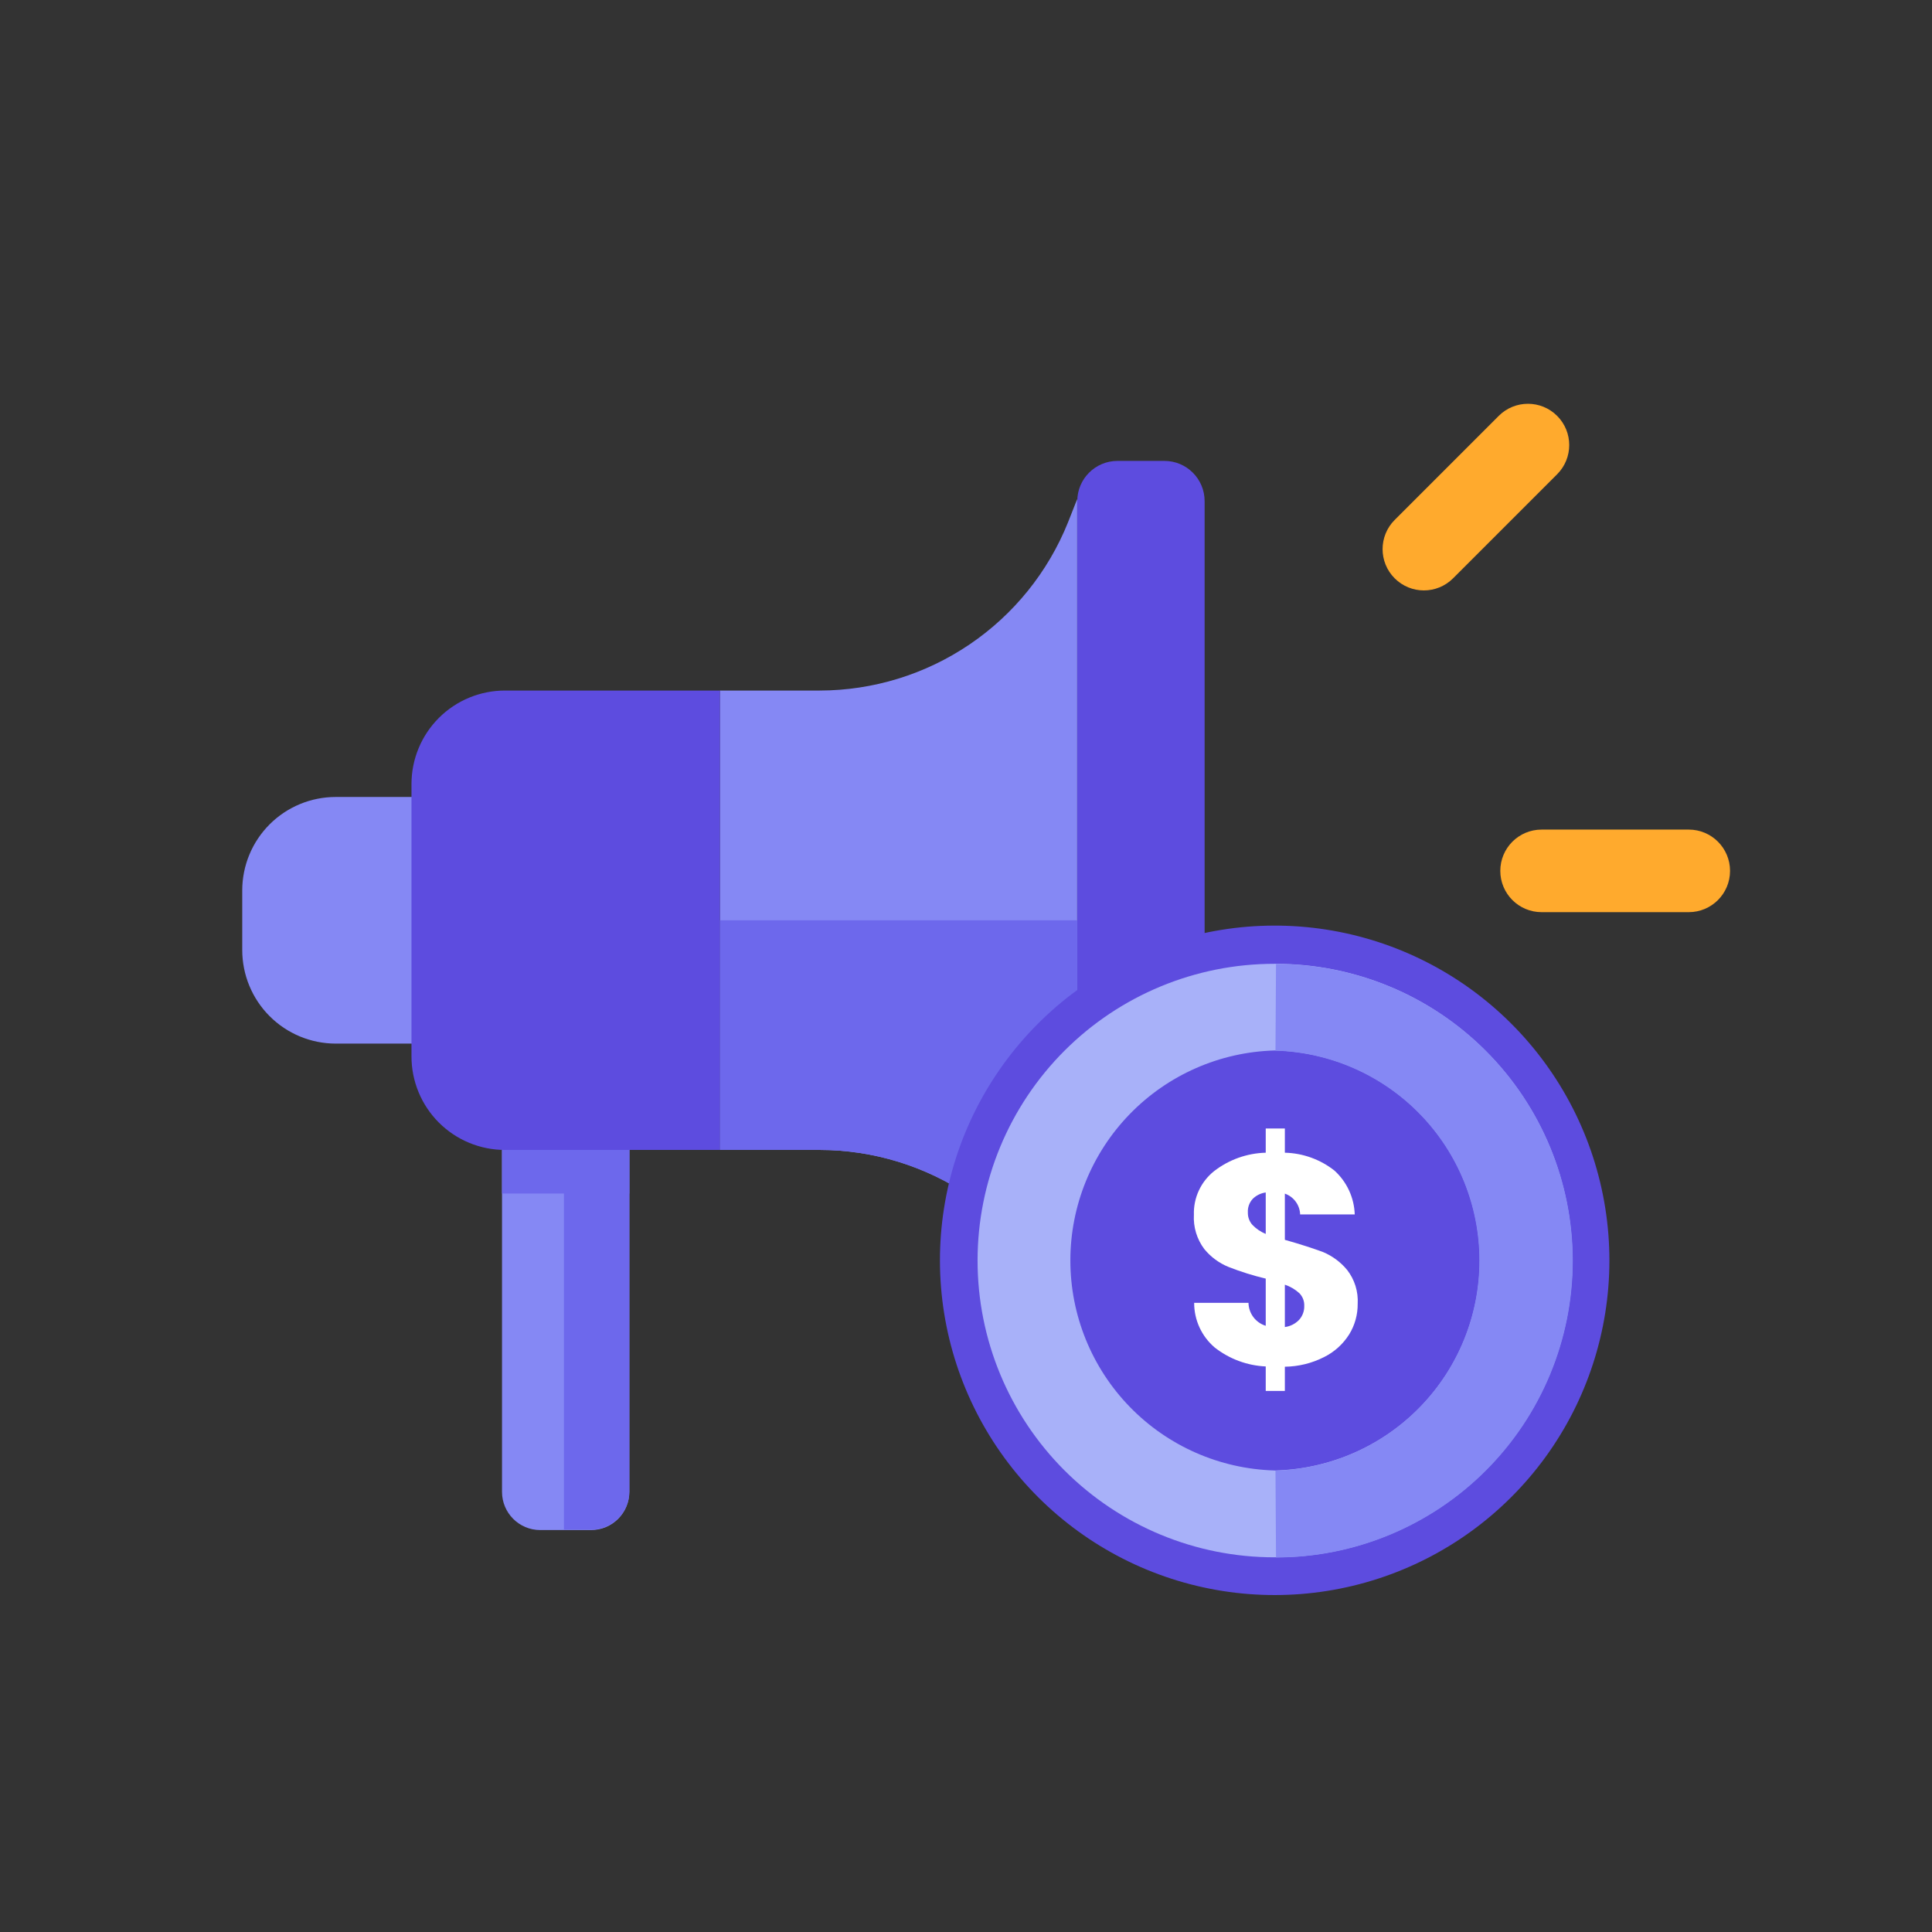 <?xml version="1.0" encoding="UTF-8"?> <svg xmlns="http://www.w3.org/2000/svg" width="1024" height="1024" viewBox="0 0 1024 1024" fill="none"><rect x="0" y="0" width="1024" height="1024" fill="#333333" stroke="none"/><g clip-path="url(#clip0_4_302)"><path d="M895.075 483.462C907.16 483.462 916.956 473.666 916.956 461.582C916.956 449.497 907.16 439.701 895.075 439.701H817.071C804.987 439.701 795.191 449.497 795.191 461.582C795.191 473.666 804.987 483.462 817.071 483.462H895.075Z" fill="#FFAA2D"></path><path d="M825.312 251.366C833.857 242.821 833.857 228.967 825.312 220.422C816.767 211.877 802.913 211.877 794.368 220.422L739.211 275.579C730.666 284.124 730.666 297.978 739.211 306.523C747.756 315.068 761.61 315.068 770.155 306.523L825.312 251.366Z" fill="#FFAA2D"></path><path d="M570.983 265.601V709.991C570.983 721.761 580.525 731.303 592.296 731.303H617.16C628.931 731.303 638.473 721.761 638.473 709.991V265.601C638.473 253.831 628.931 244.289 617.16 244.289H592.296C580.525 244.289 570.983 253.831 570.983 265.601Z" fill="#5D4CDF"></path><path d="M570.935 264.512V710.985L566.199 698.624C555.641 672.333 537.464 649.799 514.002 633.916C490.541 618.033 462.867 609.527 434.535 609.49H381.538V366.007H434.393C462.725 365.97 490.399 357.464 513.86 341.581C537.321 325.698 555.499 303.164 566.057 276.873L570.935 264.512Z" fill="#8588F4"></path><path d="M291.885 422.414V553.131H177.934C164.791 553.118 152.191 547.888 142.902 538.59C133.612 529.292 128.395 516.687 128.395 503.544V471.906C128.407 458.776 133.632 446.187 142.921 436.907C152.21 427.627 164.804 422.414 177.934 422.414H291.885Z" fill="#8588F4"></path><path d="M313.293 467.265H286.345C275.15 467.265 266.074 476.34 266.074 487.535V790.694C266.074 801.889 275.15 810.964 286.345 810.964H313.293C324.488 810.964 333.564 801.889 333.564 790.694V487.535C333.564 476.34 324.488 467.265 313.293 467.265Z" fill="#8588F4"></path><path d="M570.935 487.772V710.985L566.199 698.624C555.641 672.333 537.464 649.799 514.002 633.916C490.541 618.033 462.867 609.527 434.535 609.49H381.538V487.772H570.935Z" fill="#6D68EC"></path><path d="M333.562 547.353V790.694C333.537 793.356 332.988 795.987 331.947 798.437C330.905 800.887 329.391 803.108 327.491 804.972C325.591 806.837 323.343 808.309 320.874 809.305C318.405 810.301 315.764 810.8 313.102 810.775H298.894V547.353H333.562Z" fill="#6D68EC"></path><path d="M333.564 589.977H266.074V632.602H333.564V589.977Z" fill="#6D68EC"></path><path d="M267.681 366.007H381.585V609.49H267.681C261.156 609.496 254.693 608.213 248.665 605.715C242.636 603.216 237.161 599.551 232.554 594.93C227.946 590.309 224.296 584.824 221.815 578.788C219.334 572.753 218.069 566.287 218.094 559.761V415.546C218.094 409.037 219.377 402.591 221.87 396.577C224.362 390.564 228.016 385.101 232.621 380.5C237.226 375.899 242.693 372.251 248.709 369.764C254.725 367.277 261.172 366 267.681 366.007Z" fill="#5D4CDF"></path><path d="M853.019 668.123C852.993 705.56 841.125 742.028 819.115 772.311C797.104 802.593 766.078 825.137 730.477 836.715C694.877 848.294 656.526 848.315 620.912 836.774C585.299 825.234 554.249 802.724 532.206 772.465C510.163 742.206 498.256 705.75 498.19 668.314C498.123 630.878 509.901 594.38 531.837 564.043C553.773 533.707 584.743 511.087 620.315 499.42C655.887 487.754 694.238 487.639 729.88 499.091C765.652 510.609 796.847 533.18 818.975 563.555C841.103 593.93 853.023 630.543 853.019 668.123Z" fill="#5D4CDF"></path><path d="M675.415 825.41C633.7 825.41 593.694 808.838 564.197 779.342C534.7 749.845 518.129 709.838 518.129 668.123C518.129 626.408 534.7 586.402 564.197 556.905C593.694 527.408 633.7 510.837 675.415 510.837H676.173C717.888 510.837 757.894 527.408 787.391 556.905C816.888 586.402 833.459 626.408 833.459 668.123C833.459 709.838 816.888 749.845 787.391 779.342C757.894 808.838 717.888 825.41 676.173 825.41H675.415ZM676.031 556.777H675.415C646.459 557.622 618.972 569.719 598.789 590.499C578.606 611.279 567.316 639.107 567.316 668.076C567.316 697.044 578.606 724.873 598.789 745.653C618.972 766.433 646.459 778.53 675.415 779.375H676.173C705.129 778.53 732.616 766.433 752.799 745.653C772.982 724.873 784.272 697.044 784.272 668.076C784.272 639.107 772.982 611.279 752.799 590.499C732.616 569.719 705.129 557.622 676.173 556.777H676.031Z" fill="#A8B1F9"></path><path d="M715.101 707.244C711.855 712.4 707.25 716.563 701.793 719.273C695.347 722.553 688.233 724.303 681.001 724.388V737.223H670.866V724.246C661.027 723.793 651.574 720.283 643.823 714.206C640.395 711.287 637.645 707.657 635.764 703.567C633.883 699.477 632.916 695.027 632.93 690.525H661.725C661.766 693.26 662.672 695.912 664.315 698.099C665.957 700.286 668.251 701.896 670.866 702.697V677.69C664.179 676.098 657.611 674.041 651.211 671.533C646.193 669.502 641.764 666.245 638.329 662.061C634.38 656.831 632.416 650.37 632.788 643.827C632.652 639.419 633.545 635.041 635.394 631.037C637.244 627.034 640 623.516 643.444 620.762C651.306 614.655 660.914 611.22 670.866 610.958V598.124H681.001V610.958C690.558 611.186 699.782 614.51 707.287 620.431C710.546 623.388 713.178 626.971 715.025 630.966C716.872 634.96 717.896 639.286 718.038 643.685H689.1C689.025 641.242 688.211 638.88 686.765 636.909C685.319 634.939 683.309 633.454 681.001 632.65V657.136C689.763 659.598 696.536 661.872 701.272 663.624C706.223 665.703 710.595 668.954 714.012 673.096C717.988 678.205 719.974 684.583 719.601 691.046C719.658 696.761 718.098 702.377 715.101 707.244ZM663.856 649.274C665.845 651.315 668.23 652.927 670.866 654.01V632.034C668.251 632.388 665.824 633.585 663.951 635.444C663.063 636.41 662.378 637.546 661.939 638.783C661.499 640.02 661.314 641.333 661.394 642.643C661.328 645.088 662.21 647.464 663.856 649.274ZM688.532 699.571C690.378 697.543 691.363 694.877 691.279 692.135C691.329 690.896 691.124 689.659 690.675 688.502C690.227 687.345 689.546 686.293 688.674 685.41C686.456 683.394 683.843 681.862 681.001 680.911V703.36C683.869 702.988 686.524 701.652 688.532 699.571Z" fill="white"></path><path d="M676.313 825.41L676.029 779.469C704.985 778.625 732.472 766.528 752.655 745.748C772.838 724.967 784.128 697.139 784.128 668.171C784.128 639.202 772.838 611.374 752.655 590.594C732.472 569.813 704.985 557.717 676.029 556.872L676.313 510.932C718.028 510.932 758.035 527.503 787.532 557C817.029 586.497 833.6 626.503 833.6 668.218C833.6 709.933 817.029 749.939 787.532 779.436C758.035 808.933 718.028 825.504 676.313 825.504V825.41Z" fill="#8588F4"></path></g><defs><clipPath id="clip0_4_302"><rect width="1023" height="1023" fill="white" transform="translate(0.52 0.9)"></rect></clipPath></defs></svg> 
